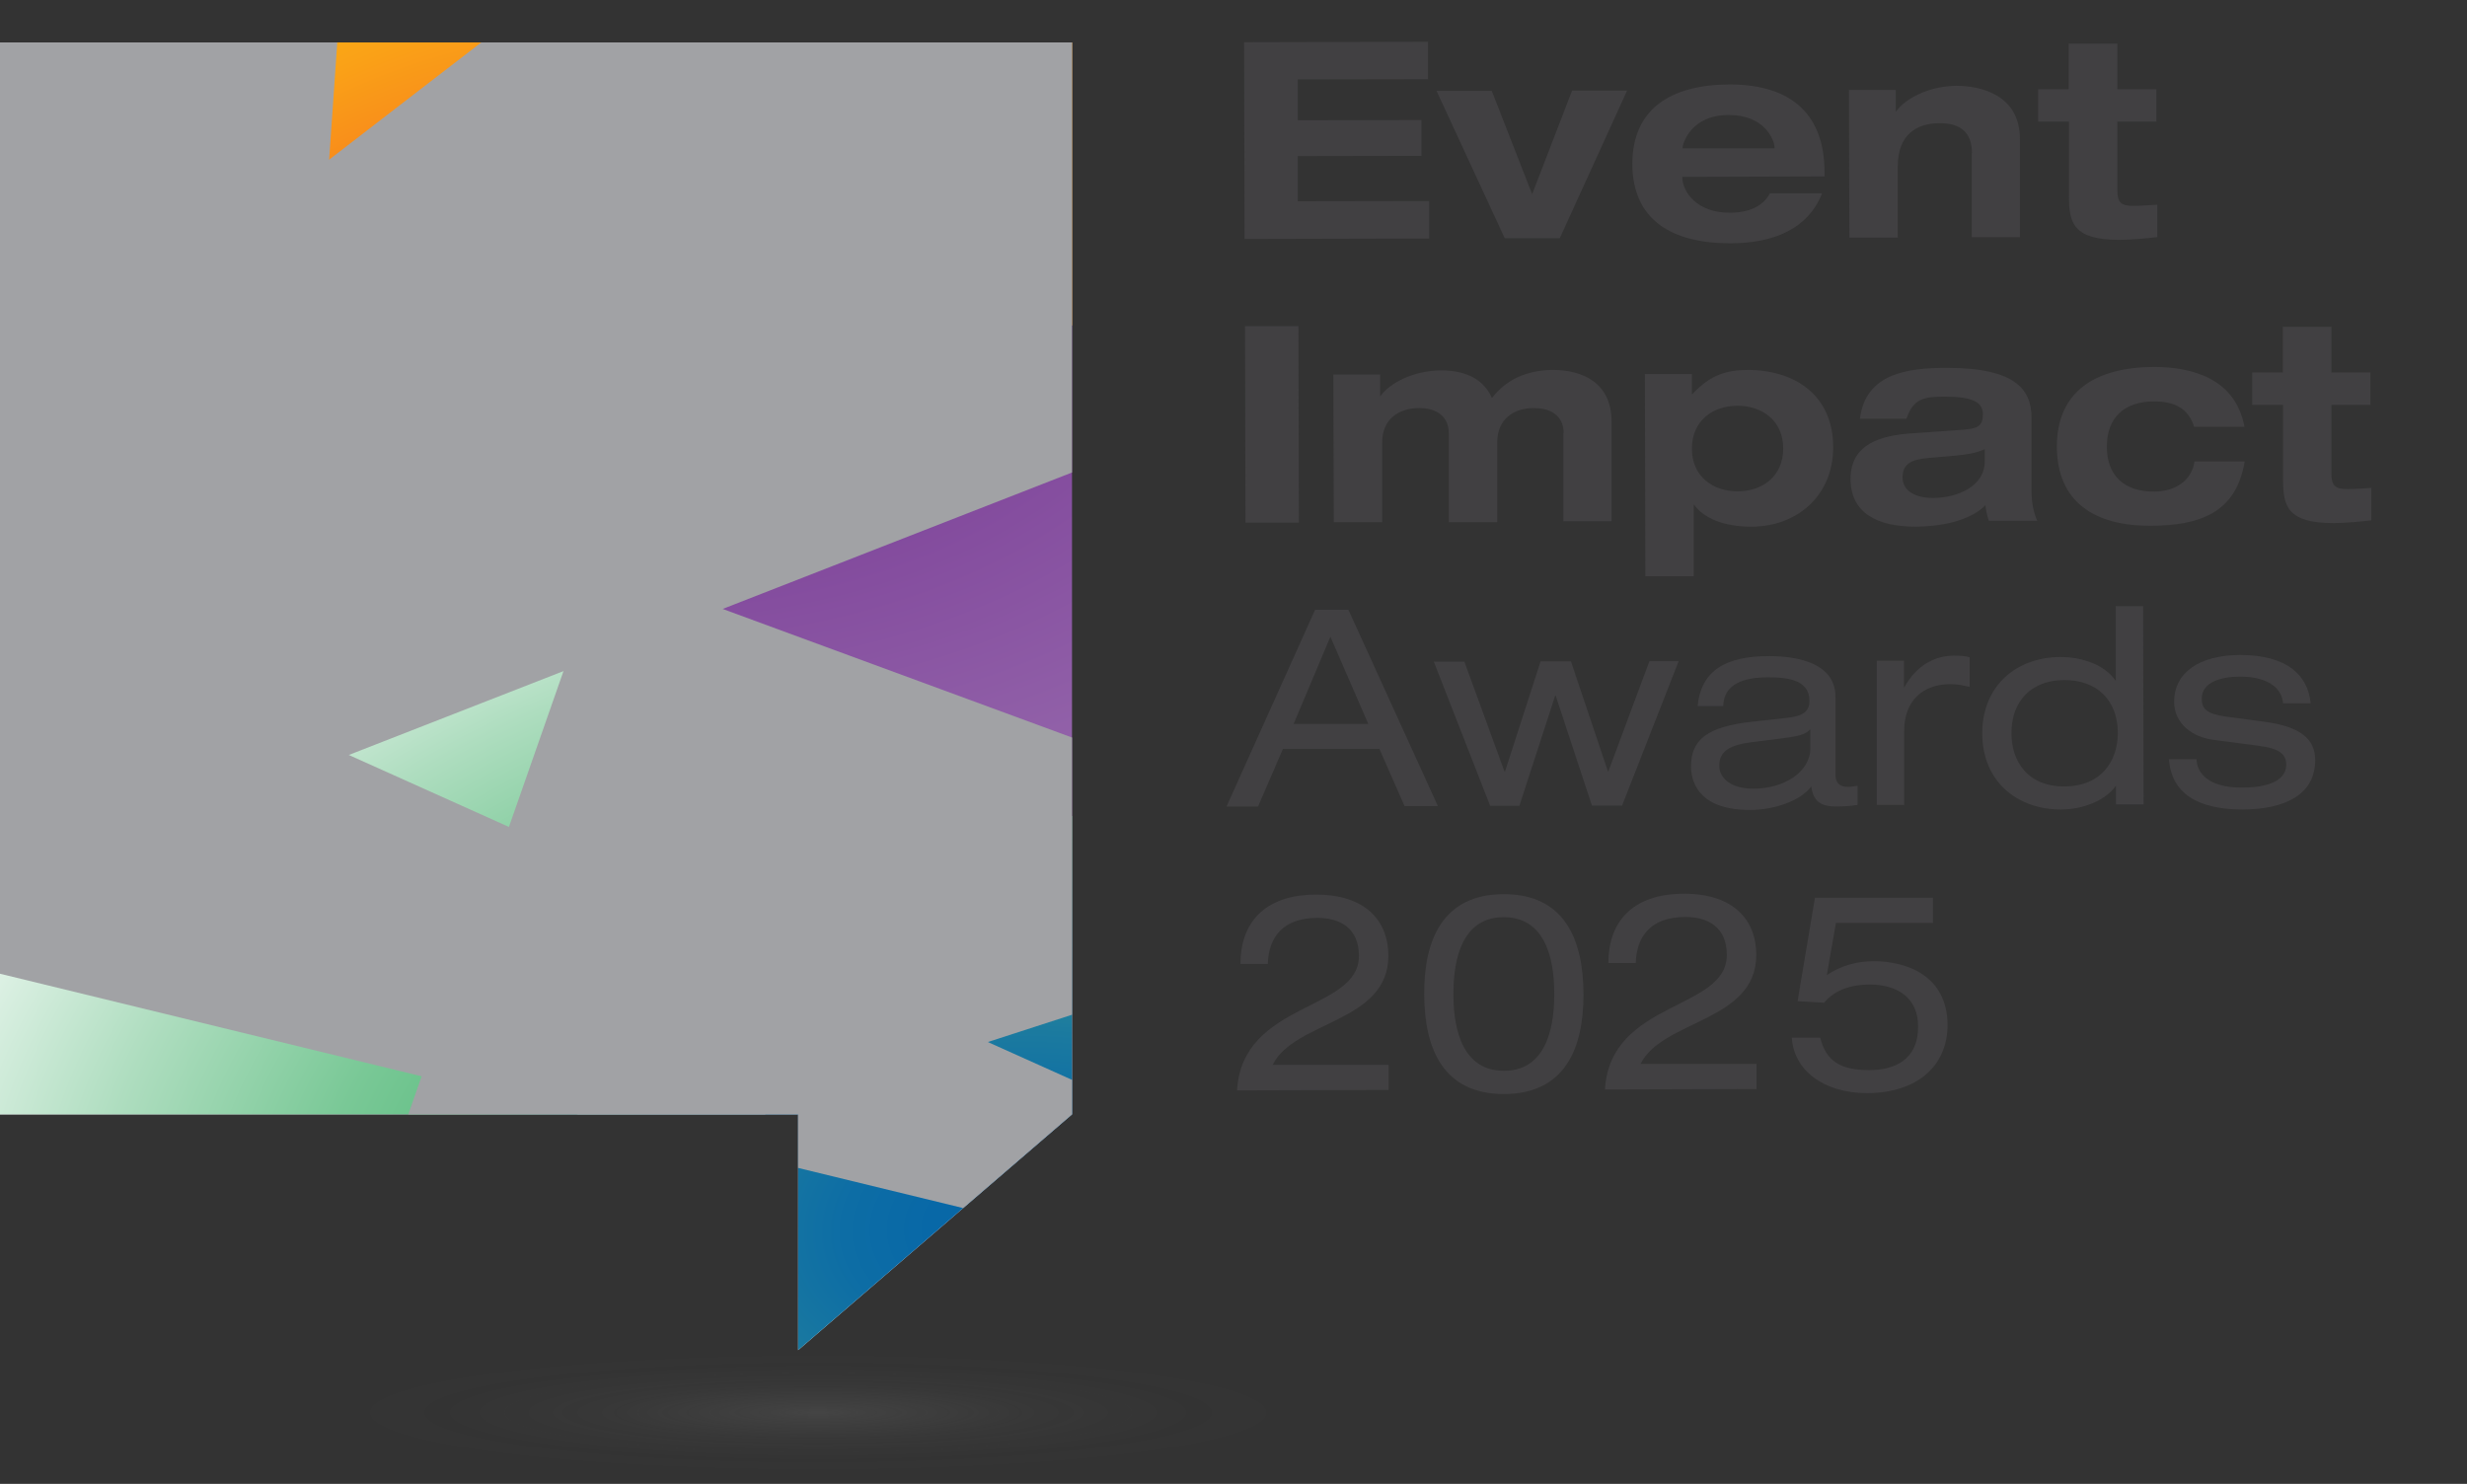 <?xml version="1.0" encoding="UTF-8"?> <svg xmlns="http://www.w3.org/2000/svg" xmlns:xlink="http://www.w3.org/1999/xlink" viewBox="0 0 108.09 65.02"><rect x="0" y="0" width="108.09" height="65.02" fill="#333333" stroke="none"/><defs><radialGradient id="radial-gradient" cx="-24.22" cy="307.14" fx="-24.22" fy="307.14" r="31.29" gradientTransform="translate(54.98 31.18) scale(.79 .1)" gradientUnits="userSpaceOnUse"><stop offset="0" stop-color="#787878"></stop><stop offset=".08" stop-color="rgba(120,120,120,.89)" stop-opacity=".89"></stop><stop offset=".37" stop-color="rgba(120,120,120,.51)" stop-opacity=".51"></stop><stop offset=".64" stop-color="rgba(120,120,120,.23)" stop-opacity=".23"></stop><stop offset=".85" stop-color="rgba(120,120,120,.06)" stop-opacity=".06"></stop><stop offset="1" stop-color="#787878" stop-opacity="0"></stop></radialGradient><clipPath id="clippath"><path d="M46.97,1.86H0v46.97h34.97v10.33l12-10.33V1.86h0Z" style="fill:none; stroke-width:0px;"></path></clipPath><radialGradient id="radial-gradient-2" cx="-3327.3" cy="767.22" fx="-3327.3" fy="767.22" r="78.51" gradientTransform="translate(143.99 2639.26) rotate(106.3) scale(.75 1.12)" gradientUnits="userSpaceOnUse"><stop offset=".35" stop-color="#81489c"></stop><stop offset=".53" stop-color="#9262a9"></stop><stop offset=".57" stop-color="#986aad"></stop><stop offset=".63" stop-color="#b290c2"></stop><stop offset=".71" stop-color="#cdb7d7"></stop><stop offset=".79" stop-color="#e3d6e8"></stop><stop offset=".86" stop-color="#f2edf5"></stop><stop offset=".94" stop-color="#fbfafc"></stop><stop offset="1" stop-color="#fff"></stop></radialGradient><radialGradient id="radial-gradient-3" cx="-3348.26" cy="1694.16" fx="-3348.26" fy="1694.16" r="62.71" gradientTransform="translate(-3130.93 8.45) rotate(-142.57) scale(.75 1.12)" gradientUnits="userSpaceOnUse"><stop offset=".08" stop-color="#ee252e"></stop><stop offset=".12" stop-color="#ef332b"></stop><stop offset=".29" stop-color="#f6731f"></stop><stop offset=".44" stop-color="#faa117"></stop><stop offset=".56" stop-color="#fdbe11"></stop><stop offset=".62" stop-color="#ffc910"></stop><stop offset=".64" stop-color="#ffcd25"></stop><stop offset=".7" stop-color="#ffda5e"></stop><stop offset=".75" stop-color="#ffe58f"></stop><stop offset=".8" stop-color="#ffeeb7"></stop><stop offset=".86" stop-color="#fff5d6"></stop><stop offset=".91" stop-color="#fffaed"></stop><stop offset=".96" stop-color="#fffdfa"></stop><stop offset="1" stop-color="#fff"></stop></radialGradient><radialGradient id="radial-gradient-4" cx="-3059.52" cy="599.82" fx="-3059.52" fy="599.82" r="48.19" gradientTransform="translate(865.14 2302.71) rotate(86.25) scale(.75 1.12) skewX(-.41)" gradientUnits="userSpaceOnUse"><stop offset=".07" stop-color="#0868a7"></stop><stop offset=".14" stop-color="#0d6da5"></stop><stop offset=".24" stop-color="#1c7b9f"></stop><stop offset=".34" stop-color="#369397"></stop><stop offset=".45" stop-color="#59b48b"></stop><stop offset=".48" stop-color="#65c087"></stop><stop offset=".57" stop-color="#79c896"></stop><stop offset=".75" stop-color="#aeddbf"></stop><stop offset="1" stop-color="#fff"></stop></radialGradient></defs><g style="isolation:isolate;"><g id="Layer_2"><g id="Alt"><path d="M60.56,61.89c0,1.73-11.06,3.13-24.7,3.13s-24.7-1.4-24.7-3.13,11.06-3.13,24.7-3.13,24.7,1.4,24.7,3.13Z" style="fill:url(#radial-gradient); mix-blend-mode:multiply; opacity:.25; stroke-width:0px;"></path><g style="clip-path:url(#clippath);"><path d="M48.31,59.35V.14s-.05-.03-.08-.05h-6.12c-.44.89-.9,1.79-1.41,2.68C32.57,17.03,18.46,27.6.73,28.91c-.87.06-1.72.1-2.57.12v27.06c2.08,1.18,4.19,2.27,6.31,3.26h43.84Z" style="fill:url(#radial-gradient-2); stroke-width:0px;"></path><g style="mix-blend-mode:multiply;"><path d="M-1.84.09v33.86c2.73-1.29,5.71-2.35,8.83-3.01,7.61-1.6,14.94-.98,18.5,2.4.47.45.86.89,1.17,1.27-.18-.47-.36-1.05-.52-1.7-1.12-4.43-.57-9.79,3.78-13.79,4.99-4.56,11.92-6.02,18.39-4.61V.09H-1.84Z" style="fill:url(#radial-gradient-3); stroke-width:0px;"></path></g><g style="mix-blend-mode:multiply;"><path d="M48.31,59.35v-24.23c-1.04.53-2.15,1-3.3,1.41-7,2.43-12.87-.93-16.67-4.42-3.16-2.9-4.45-5.24-5.7-5.43-1.27-.19-4,.46-7.32-.3-3.29-.75-6.93-2.87-10.67-5.53-2.33-1.65-4.49-3.15-6.48-3.99v42.48h50.15Z" style="fill:url(#radial-gradient-4); stroke-width:0px;"></path></g><polygon points="-1.84 .09 -1.84 29.29 12.85 29.66 14.9 .09 -1.84 .09" style="fill:#a1a2a5; mix-blend-mode:overlay; stroke-width:0px;"></polygon><polygon points="48.31 32.81 26.33 24.72 15.89 54.54 48.31 44.03 48.31 32.81" style="fill:#a1a2a5; mix-blend-mode:overlay; stroke-width:0px;"></polygon><polygon points="23.38 .09 -1.84 19.53 -1.84 39.77 48.31 20.18 48.31 .09 23.38 .09" style="fill:#a1a2a5; mix-blend-mode:overlay; stroke-width:0px;"></polygon><polygon points="48.31 47.92 -1.84 25.39 -1.84 42.22 47.23 54.16 48.31 53.45 48.31 47.92" style="fill:#a1a2a5; mix-blend-mode:overlay; stroke-width:0px;"></polygon></g><path d="M54.52,1.85l8.05-.02v1.64s-5.71.01-5.71.01v1.79s5.42-.01,5.42-.01v1.57s-5.42.01-5.42.01v1.98s5.76-.01,5.76-.01v1.64s-8.09.02-8.09.02l-.02-8.62Z" style="fill:#414042; stroke-width:0px;"></path><path d="M62.95,3.98h2.41s1.77,4.53,1.77,4.53l1.75-4.54h2.41s-2.95,6.47-2.95,6.47h-2.41s-2.99-6.46-2.99-6.46Z" style="fill:#414042; stroke-width:0px;"></path><path d="M79.83,8.48c-.61,1.53-2.08,2.18-4.03,2.18-2.56,0-4.27-1.03-4.28-3.47,0-2.44,1.71-3.48,4.26-3.49,2.8,0,4.16,1.4,4.16,3.84v.19s-6.23.02-6.23.02v.02c0,.62.63,1.56,2.08,1.55.86,0,1.46-.29,1.76-.85h2.27ZM77.75,6.49v-.02c0-.35-.45-1.44-2.01-1.43-1.68,0-2.02,1.28-2.02,1.44v.02h4.03Z" style="fill:#414042; stroke-width:0px;"></path><path d="M86.4,6.72c0-.89-.47-1.33-1.43-1.32-.99,0-1.82.5-1.82,1.88v3.13s-2.12,0-2.12,0l-.02-6.47h2.05s0,.94,0,.94h.02c.38-.54,1.4-1.11,2.64-1.12,1.1,0,2.78.42,2.78,2.32v4.31s-2.11,0-2.11,0v-3.67Z" style="fill:#414042; stroke-width:0px;"></path><path d="M90.65,1.91h2.12s0,2,0,2h1.71s0,1.42,0,1.42h-1.71s0,3.02,0,3.02c0,.51.16.68.71.67.37,0,.7-.03,1.04-.05v1.42c-.4.05-1.19.12-1.66.12-2.02,0-2.21-.74-2.21-1.91v-3.27s-1.35,0-1.35,0v-1.42s1.34,0,1.34,0V1.91Z" style="fill:#414042; stroke-width:0px;"></path><path d="M54.55,14.29h2.34s.02,8.61.02,8.61h-2.34s-.02-8.61-.02-8.61Z" style="fill:#414042; stroke-width:0px;"></path><path d="M68.51,18.99c0-.87-.69-1.11-1.31-1.11-.88,0-1.6.49-1.6,1.5v3.5s-2.12,0-2.12,0v-3.89c-.01-.87-.7-1.11-1.29-1.11-.91,0-1.63.49-1.63,1.5v3.5s-2.12,0-2.12,0l-.02-6.47h2.05s0,.94,0,.94h.02c.38-.54,1.4-1.11,2.64-1.12,1.23,0,1.91.48,2.24,1.21.59-.77,1.48-1.22,2.66-1.23,1.3,0,2.57.55,2.58,2.25v4.38s-2.11,0-2.11,0v-3.89Z" style="fill:#414042; stroke-width:0px;"></path><path d="M72.08,16.39h2.05s0,.88,0,.88h.02c.81-.87,1.52-1.05,2.41-1.06,2.1,0,3.76,1.12,3.76,3.39,0,2.1-1.56,3.48-3.6,3.48-1.19,0-2.08-.38-2.49-.96h-.02v3.13s-2.12,0-2.12,0l-.02-8.87ZM76.13,21.53c1.07,0,2-.64,2-1.88,0-1.23-.93-1.87-2.01-1.87-1.06,0-1.99.64-1.99,1.88,0,1.23.93,1.87,2,1.87Z" style="fill:#414042; stroke-width:0px;"></path><path d="M81.49,18.35c.25-1.99,2.08-2.23,3.82-2.23,3.04,0,3.7.98,3.7,2.19v3.21c0,.57.11.98.25,1.3h-2.12c-.07-.22-.13-.45-.15-.68-.72.73-2.07.93-3.03.94-1.69,0-2.87-.58-2.88-2.09,0-1.57,1.38-1.91,2.67-2l2.26-.16c.65-.05.87-.16.87-.68,0-.52-.44-.77-1.67-.77-.91,0-1.38.08-1.68.97h-2.05ZM86.96,19.68c-.4.19-.83.24-1.25.28l-1.23.11c-.75.06-1.12.27-1.12.85,0,.58.54.9,1.34.9,1.07,0,2.27-.52,2.26-1.61v-.53Z" style="fill:#414042; stroke-width:0px;"></path><path d="M96.14,18.72c-.26-.86-.91-1.13-1.76-1.13-1.32,0-2.07.72-2.07,1.98,0,1.27.76,1.98,2.08,1.97.94,0,1.65-.51,1.76-1.32h2.2c-.38,2.29-2.02,2.81-4.13,2.82-2.44,0-4.09-1.03-4.1-3.47,0-2.44,1.71-3.48,4.26-3.49,1.64,0,3.56.49,3.96,2.62h-2.2Z" style="fill:#414042; stroke-width:0px;"></path><path d="M100.03,14.32h2.12s0,2,0,2h1.71s0,1.42,0,1.42h-1.71s0,3.02,0,3.02c0,.51.16.68.71.67.37,0,.7-.03,1.04-.05v1.42c-.39.05-1.19.12-1.66.12-2.02,0-2.21-.74-2.21-1.91v-3.27s-1.35,0-1.35,0v-1.42s1.34,0,1.34,0v-2Z" style="fill:#414042; stroke-width:0px;"></path><path d="M60.43,32.82h-4.22s-1.09,2.52-1.09,2.52h-1.38s3.88-8.62,3.88-8.62h1.46s3.92,8.6,3.92,8.6h-1.46s-1.1-2.5-1.1-2.5ZM58.29,27.9l-1.61,3.82h3.27s-1.66-3.82-1.66-3.82Z" style="fill:#414042; stroke-width:0px;"></path><path d="M72.27,28.97h1.28s-2.48,6.33-2.48,6.33h-1.32s-1.59-4.82-1.59-4.82h-.02l-1.57,4.83h-1.28s-2.47-6.32-2.47-6.32h1.34s1.76,4.82,1.76,4.82h.02l1.56-4.83h1.33s1.62,4.82,1.62,4.82h.02l1.8-4.83Z" style="fill:#414042; stroke-width:0px;"></path><path d="M74.38,30.95c.15-1.58,1.24-2.2,3.13-2.2,1.29,0,2.91.32,2.91,1.79v3.4c0,.37.18.54.55.54.13,0,.3-.03.42-.05v.84c-.29.05-.65.07-.94.07-.6,0-1-.17-1.09-.88-.48.65-1.66,1.03-2.69,1.03-2.1,0-2.57-1.08-2.58-1.9,0-1.16.68-1.75,2.71-1.97l1.38-.15c.68-.07,1.1-.2,1.1-.76,0-.87-.85-1.04-1.83-1.03-1.04,0-1.92.28-1.95,1.26h-1.13ZM79.3,31.97c-.18.21-.51.29-1.18.38l-1.36.17c-.94.12-1.44.38-1.43,1.04,0,.59.59,1,1.48,1,1.36,0,2.51-.73,2.51-1.78v-.81Z" style="fill:#414042; stroke-width:0px;"></path><path d="M82.21,28.95h1.21s0,1.16,0,1.16h.02c.56-1,1.37-1.38,2.17-1.38.3,0,.46.01.69.07v1.3c-.3-.07-.53-.12-.85-.12-1.19,0-2.03.71-2.02,2.08v3.21s-1.2,0-1.2,0v-6.32Z" style="fill:#414042; stroke-width:0px;"></path><path d="M92.72,34.44h-.02c-.47.66-1.47,1.03-2.4,1.03-1.91,0-3.44-1.21-3.45-3.33,0-2.12,1.53-3.35,3.43-3.35.94,0,1.92.33,2.4,1.02h.02v-3.25s1.2,0,1.2,0l.02,8.69h-1.21s0-.81,0-.81ZM90.45,34.46c1.64,0,2.34-1.14,2.34-2.34,0-1.45-.93-2.33-2.35-2.32-1.4,0-2.32.89-2.31,2.34,0,1.19.69,2.33,2.32,2.32Z" style="fill:#414042; stroke-width:0px;"></path><path d="M96.24,33.25c0,.57.46,1.27,2,1.26,1.56,0,1.93-.55,1.93-.99s-.23-.71-1.2-.84l-1.99-.26c-.91-.12-1.72-.7-1.72-1.67,0-1.28,1.1-2.04,2.88-2.05,2.08,0,2.98.89,3.1,2.12h-1.21c-.04-.64-.64-1.18-1.9-1.17-.77,0-1.67.22-1.66.97,0,.42.19.66,1.05.78l1.71.23c1.59.21,2.21.78,2.21,1.67,0,1.47-1.24,2.16-3.17,2.17-1.45,0-3.1-.37-3.24-2.2h1.21Z" style="fill:#414042; stroke-width:0px;"></path><path d="M54.35,42.24c0-1.77,1.01-3.03,3.31-3.04,2.17,0,3.17,1.15,3.17,2.68,0,2.94-4.1,2.83-5.07,4.78h5.08s0,1.1,0,1.1l-6.64.02c.23-3.92,5.35-3.45,5.34-5.9,0-1.22-.84-1.66-1.81-1.66-1.51,0-2.15.84-2.18,2.02h-1.21Z" style="fill:#414042; stroke-width:0px;"></path><path d="M65.88,39.18c2.66,0,3.49,1.97,3.5,4.37s-.82,4.38-3.48,4.39c-2.66,0-3.49-1.97-3.5-4.37s.82-4.38,3.48-4.39ZM65.88,40.19c-2.06,0-2.2,2.37-2.2,3.37,0,1,.15,3.37,2.22,3.36,2.06,0,2.2-2.37,2.2-3.37,0-1-.15-3.37-2.22-3.36Z" style="fill:#414042; stroke-width:0px;"></path><path d="M70.47,42.2c0-1.77,1.01-3.03,3.31-3.04,2.17,0,3.17,1.15,3.17,2.68,0,2.94-4.1,2.83-5.07,4.78h5.08s0,1.1,0,1.1l-6.64.02c.23-3.92,5.35-3.45,5.34-5.9,0-1.22-.84-1.66-1.81-1.66-1.51,0-2.15.84-2.18,2.02h-1.21Z" style="fill:#414042; stroke-width:0px;"></path><path d="M79.54,39.34h5.15s0,1.1,0,1.1h-4.25s-.4,2.29-.4,2.29c.6-.41,1.3-.61,2.06-.61,1.42,0,3.22.62,3.23,2.79,0,1.8-1.33,2.98-3.52,2.99-1.96,0-3.23-1.05-3.3-2.43h1.24c.26,1.02.87,1.42,2.15,1.42,1.07,0,2.15-.42,2.14-1.92,0-1.28-.95-1.83-2.12-1.83-.76,0-1.52.21-2,.8l-1.16-.07.76-4.53Z" style="fill:#414042; stroke-width:0px;"></path></g></g></g></svg> 
